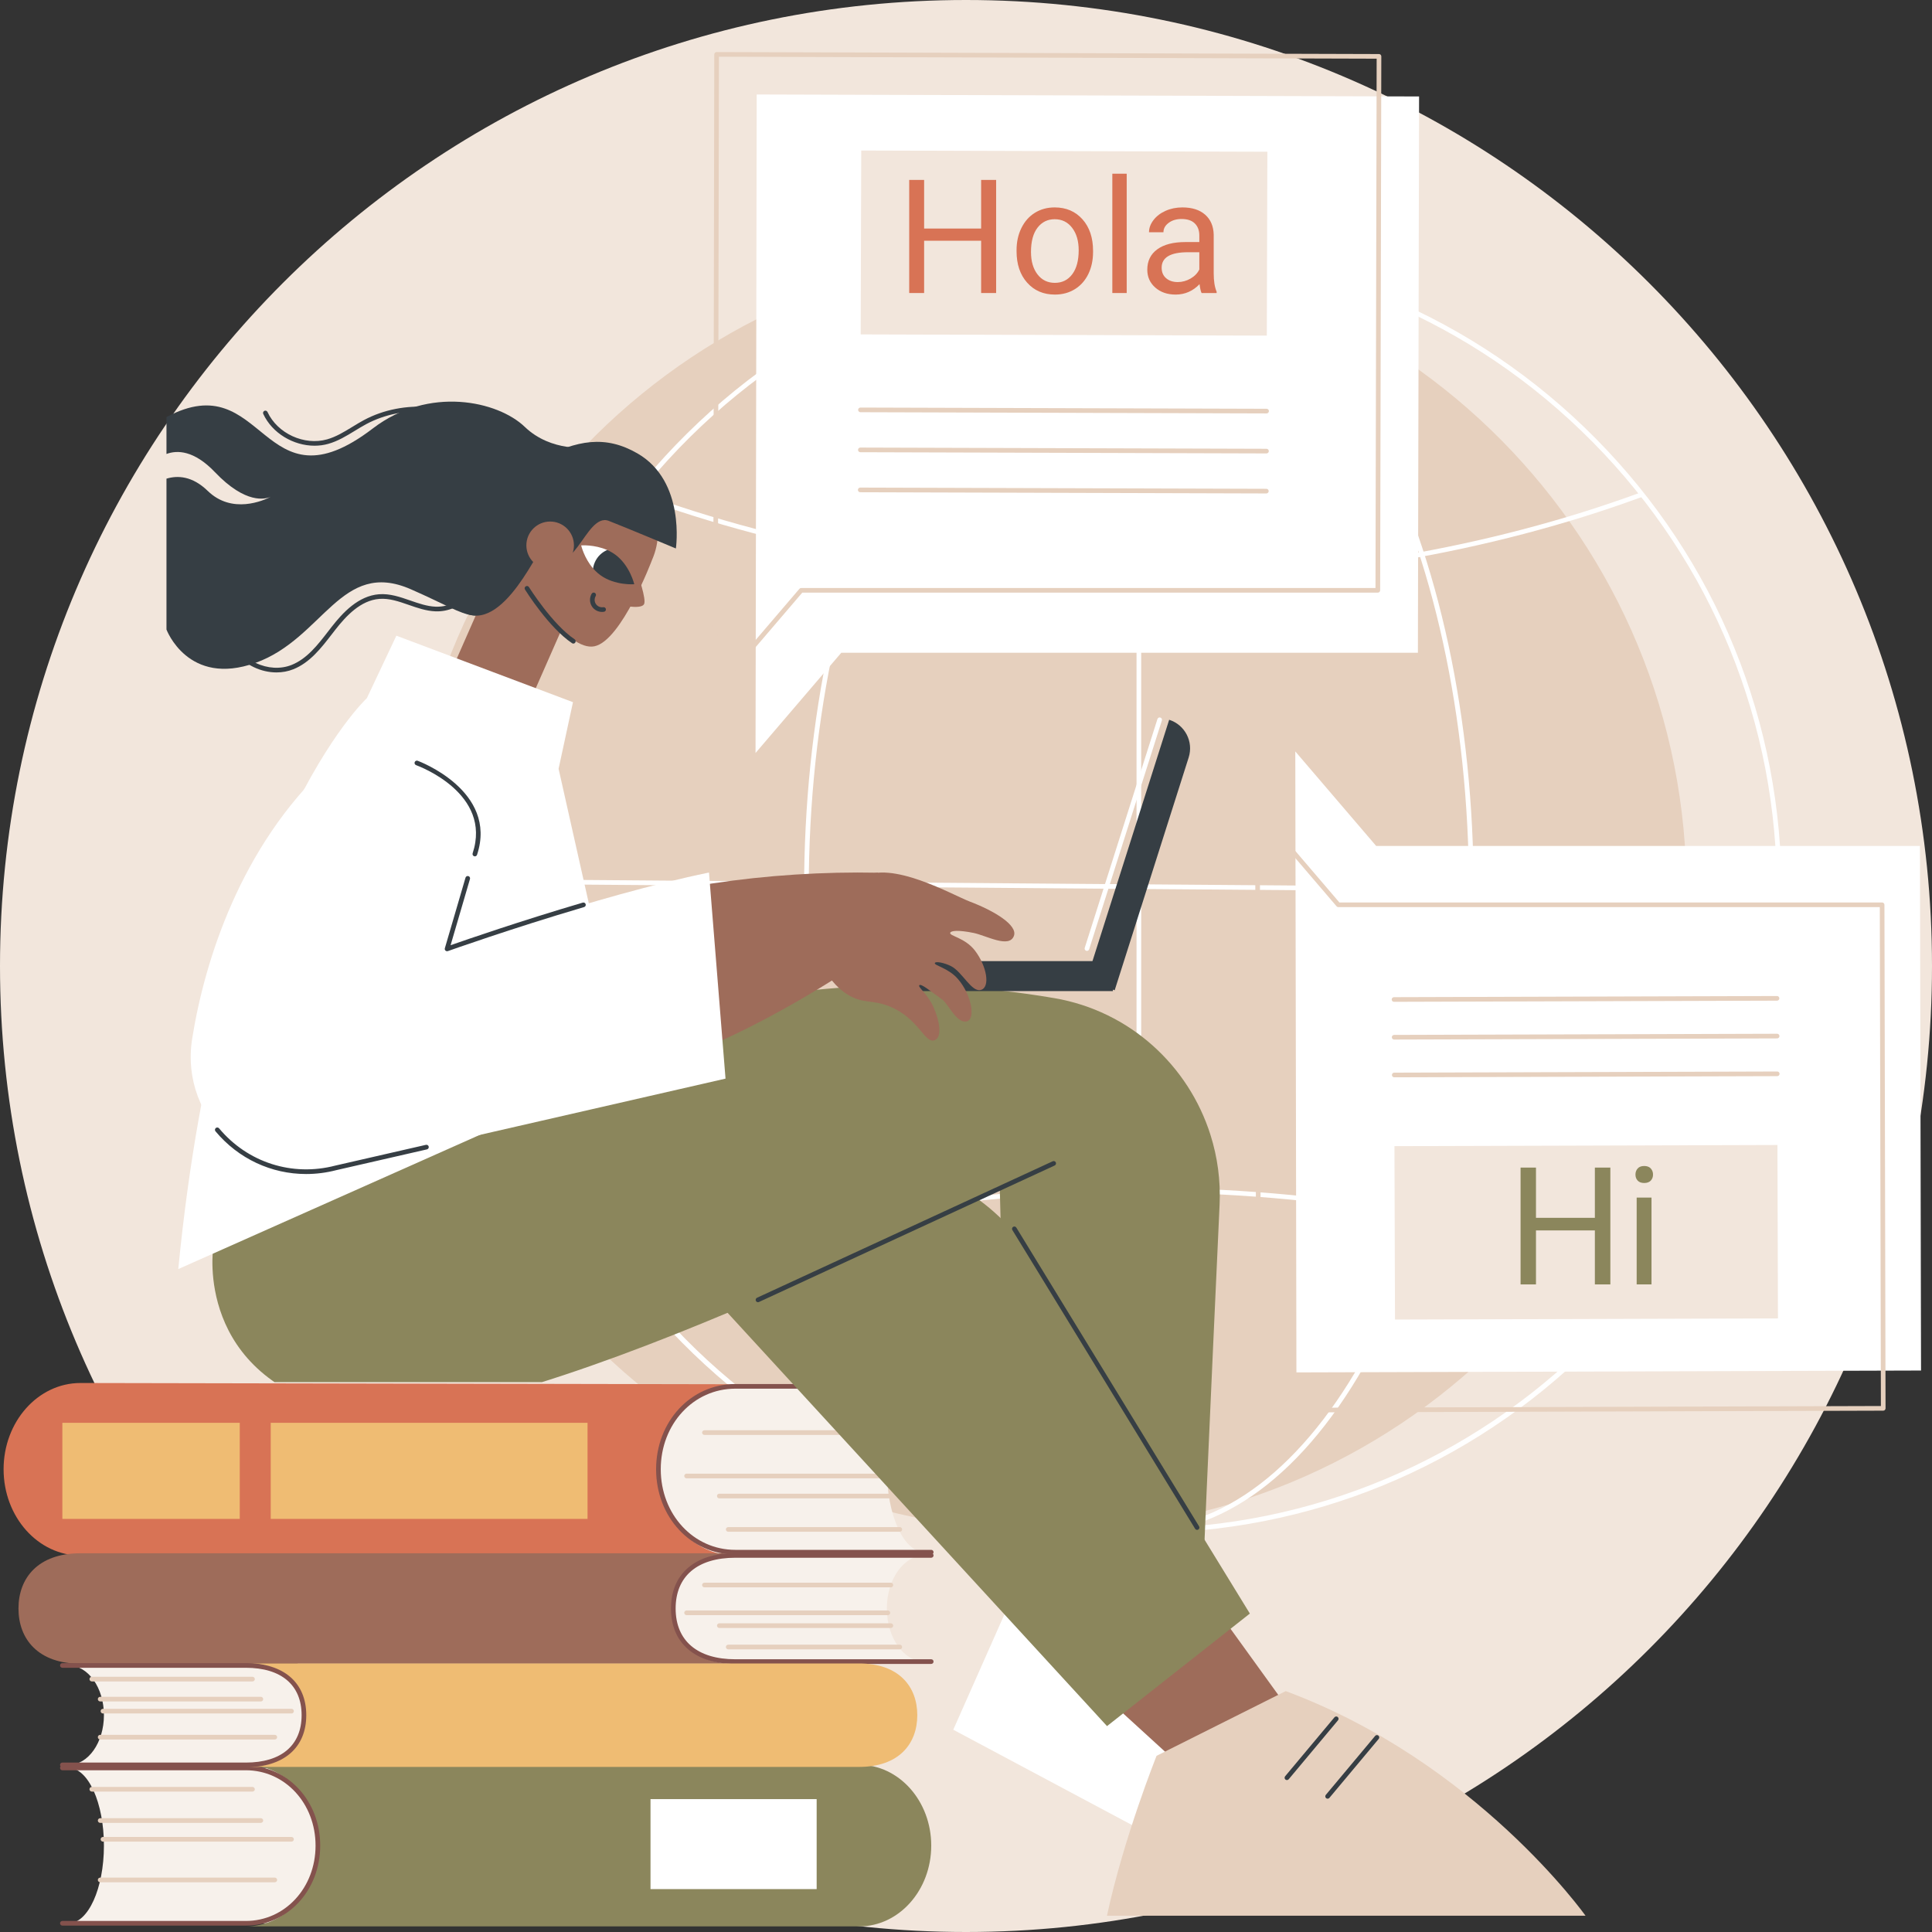 <?xml version="1.0" encoding="UTF-8"?><svg xmlns="http://www.w3.org/2000/svg" xmlns:xlink="http://www.w3.org/1999/xlink" height="1830.0" preserveAspectRatio="xMidYMid meet" version="1.0" viewBox="335.0 335.0 1830.0 1830.0" width="1830.0" zoomAndPan="magnify"><rect x="335.0" y="335.0" width="1830.0" height="1830.0" fill="#333333" stroke="none"/><defs><clipPath id="a"><path d="M 536 1268 L 1482 1268 L 1482 1644.172 L 536 1644.172 Z M 536 1268"/></clipPath><clipPath id="b"><path d="M 896 854 L 936 854 L 936 889 L 896 889 Z M 896 854"/></clipPath><clipPath id="c"><path d="M 885.488 851.602 C 885.488 851.602 903.84 850.148 917.727 860.309 C 931.613 870.469 935.777 888.398 935.777 888.398 C 935.777 888.398 917.426 889.859 903.539 879.699 C 889.652 869.531 885.488 851.602 885.488 851.602 Z M 885.488 851.602"/></clipPath></defs><g><g id="change1_1"><path d="M 2165 1250 C 2165 1755.34 1755.336 2165 1250 2165 C 744.66 2165 335 1755.34 335 1250 C 335 744.664 744.66 335 1250 335 C 1755.336 335 2165 744.664 2165 1250" fill="#f2e6dc"/></g><g id="change2_1"><path d="M 1932.418 1182.004 C 1930.496 1516.988 1657.375 1786.988 1322.398 1785.059 C 987.406 1783.129 717.41 1510.008 719.34 1175.027 C 721.27 840.039 994.391 570.051 1329.375 571.973 C 1664.352 573.906 1934.355 847.031 1932.418 1182.004" fill="#e6d0be"/></g><g id="change3_1"><path d="M 1413.625 574.18 C 1253.539 574.18 1102.816 636.086 988.863 748.727 C 874.062 862.211 810.328 1013.621 809.398 1175.047 C 807.48 1508.27 1077.02 1780.941 1410.246 1782.852 C 1411.402 1782.863 1412.629 1782.863 1413.785 1782.863 C 1745.438 1782.891 2016.156 1514.07 2018.066 1182 C 2018.996 1020.57 1957.004 868.457 1843.52 753.656 C 1730.035 638.855 1578.637 575.121 1417.211 574.191 C 1416.02 574.18 1414.828 574.18 1413.625 574.18 Z M 1413.82 1787.27 C 1412.617 1787.27 1411.438 1787.27 1410.223 1787.262 C 1247.629 1786.332 1095.117 1722.133 980.809 1606.492 C 866.492 1490.852 804.051 1337.621 804.988 1175.008 C 805.926 1012.418 870.125 859.902 985.766 745.598 C 1101.398 631.281 1254.594 568.766 1417.234 569.773 C 1579.84 570.715 1732.344 634.918 1846.66 750.551 C 1960.965 866.195 2023.418 1019.418 2022.473 1182.023 L 2020.266 1182.012 L 2022.473 1182.023 C 2021.543 1344.633 1957.34 1497.133 1841.695 1611.441 C 1726.93 1724.91 1575.074 1787.27 1413.82 1787.27" fill="#fff"/></g><g id="change3_2"><path d="M 1414.801 886.504 C 1246.363 886.504 1080.816 858.148 936.039 804.5 L 937.57 800.359 C 1081.867 853.836 1246.883 882.098 1414.801 882.098 C 1581.418 882.098 1745.332 854.242 1888.824 801.543 L 1890.344 805.672 C 1746.375 858.555 1581.926 886.504 1414.801 886.504" fill="#fff"/></g><g id="change3_3"><path d="M 932.035 1548.277 L 930.484 1544.145 C 1076.645 1489.137 1244.121 1460.055 1414.805 1460.055 C 1584.566 1460.055 1751.242 1488.836 1896.848 1543.297 L 1895.312 1547.426 C 1750.195 1493.156 1584.031 1464.465 1414.805 1464.465 C 1244.645 1464.465 1077.703 1493.445 932.035 1548.277" fill="#fff"/></g><g id="change3_4"><path d="M 1413.723 574.176 C 1241.305 574.176 1101.027 845.285 1101.027 1178.527 C 1101.027 1511.762 1241.305 1782.863 1413.723 1782.863 C 1586.152 1782.863 1726.43 1511.762 1726.43 1178.527 C 1726.43 845.285 1586.152 574.176 1413.723 574.176 Z M 1413.723 1787.273 C 1328.742 1787.273 1248.977 1723.762 1189.094 1608.434 C 1129.457 1493.562 1096.617 1340.883 1096.617 1178.527 C 1096.617 1016.164 1129.457 863.484 1189.094 748.617 C 1248.977 633.289 1328.742 569.77 1413.723 569.77 C 1498.711 569.77 1578.488 633.289 1638.363 748.617 C 1698.012 863.484 1730.848 1016.164 1730.848 1178.527 C 1730.848 1340.883 1698.012 1493.562 1638.363 1608.434 C 1578.488 1723.762 1498.711 1787.273 1413.723 1787.273" fill="#fff"/></g><g id="change3_5"><path d="M 1415.941 1784.258 L 1411.531 1784.258 L 1411.531 573.258 L 1415.941 573.258 L 1415.941 1784.258" fill="#fff"/></g><g id="change3_6"><path d="M 2020.41 1181.773 L 806.809 1172.301 L 806.844 1167.902 L 2020.434 1177.359 L 2020.41 1181.773" fill="#fff"/></g><g id="change4_1"><path d="M 906.652 1805.23 L 1210.75 1805.23 C 1191.02 1805.23 1175.031 1770.07 1175.031 1726.691 C 1175.031 1683.309 1191.02 1648.141 1210.75 1648.141 L 906.652 1648.141 C 886.93 1648.141 870.941 1683.309 870.941 1726.691 C 870.941 1770.07 886.93 1805.23 906.652 1805.23" fill="#f7f1eb"/></g><g id="change5_1"><path d="M 411.246 1808.398 L 1031.512 1808.398 C 991.277 1808.398 958.664 1771.809 958.664 1726.691 C 958.664 1681.559 992.27 1646.172 1032.5 1646.172 L 411.246 1644.98 C 371.02 1644.98 338.402 1681.559 338.402 1726.691 C 338.402 1771.809 371.02 1808.398 411.246 1808.398" fill="#d87355"/></g><g id="change6_1"><path d="M 1217.07 1807.441 L 1031.512 1807.441 C 989.426 1807.441 956.461 1771.969 956.461 1726.691 C 956.461 1681.41 989.426 1645.941 1031.512 1645.941 L 1217.07 1645.941 C 1218.289 1645.941 1219.27 1646.922 1219.27 1648.141 C 1219.27 1649.359 1218.289 1650.352 1217.07 1650.352 L 1031.512 1650.352 C 991.898 1650.352 960.871 1683.879 960.871 1726.691 C 960.871 1769.5 991.898 1803.031 1031.512 1803.031 L 1217.07 1803.031 C 1218.289 1803.031 1219.27 1804.012 1219.27 1805.23 C 1219.27 1806.449 1218.289 1807.441 1217.07 1807.441" fill="#84524d"/></g><g id="change2_2"><path d="M 1187.289 1785.871 L 1024.789 1785.871 C 1023.57 1785.871 1022.578 1784.891 1022.578 1783.672 C 1022.578 1782.449 1023.57 1781.461 1024.789 1781.461 L 1187.289 1781.461 C 1188.512 1781.461 1189.5 1782.449 1189.5 1783.672 C 1189.5 1784.891 1188.512 1785.871 1187.289 1785.871" fill="#e6d0be"/></g><g id="change2_3"><path d="M 1178.828 1754.25 L 1016.328 1754.25 C 1015.109 1754.25 1014.129 1753.262 1014.129 1752.039 C 1014.129 1750.82 1015.109 1749.84 1016.328 1749.84 L 1178.828 1749.84 C 1180.051 1749.84 1181.039 1750.82 1181.039 1752.039 C 1181.039 1753.262 1180.051 1754.25 1178.828 1754.25" fill="#e6d0be"/></g><g id="change2_4"><path d="M 1176.02 1735.27 L 985.32 1735.27 C 984.102 1735.27 983.113 1734.289 983.113 1733.07 C 983.113 1731.852 984.102 1730.859 985.32 1730.859 L 1176.02 1730.859 C 1177.23 1730.859 1178.219 1731.852 1178.219 1733.07 C 1178.219 1734.289 1177.23 1735.27 1176.02 1735.27" fill="#e6d0be"/></g><g id="change2_5"><path d="M 1178.828 1694.16 L 1002.238 1694.16 C 1001.02 1694.16 1000.031 1693.172 1000.031 1691.961 C 1000.031 1690.738 1001.02 1689.75 1002.238 1689.75 L 1178.828 1689.75 C 1180.051 1689.75 1181.039 1690.738 1181.039 1691.961 C 1181.039 1693.172 1180.051 1694.16 1178.828 1694.16" fill="#e6d0be"/></g><g id="change7_1"><path d="M 394.066 1682.699 L 562.098 1682.699 L 562.098 1773.711 L 394.066 1773.711 L 394.066 1682.699" fill="#efbc73"/></g><g id="change7_2"><path d="M 591.426 1682.699 L 891.523 1682.699 L 891.523 1773.711 L 591.426 1773.711 L 591.426 1682.699" fill="#efbc73"/></g><g id="change4_2"><path d="M 906.652 1908.859 L 1210.75 1908.859 C 1191.02 1908.859 1175.031 1886.352 1175.031 1858.578 C 1175.031 1830.809 1191.02 1808.289 1210.75 1808.289 L 906.652 1808.289 C 886.93 1808.289 870.941 1830.809 870.941 1858.578 C 870.941 1886.352 886.93 1908.859 906.652 1908.859" fill="#f7f1eb"/></g><g id="change8_1"><path d="M 411.246 1910.891 L 1031.512 1910.891 C 991.277 1910.891 972.762 1887.469 972.762 1858.578 C 972.762 1829.691 991.277 1806.27 1031.512 1806.27 L 411.246 1806.27 C 371.02 1806.27 352.5 1829.691 352.5 1858.578 C 352.5 1887.469 371.02 1910.891 411.246 1910.891" fill="#9e6c5a"/></g><g id="change6_2"><path d="M 1217.07 1911.07 L 1031.512 1911.07 C 993.344 1911.07 970.559 1891.449 970.559 1858.578 C 970.559 1825.711 993.344 1806.09 1031.512 1806.09 L 1217.07 1806.09 C 1218.289 1806.09 1219.27 1807.07 1219.27 1808.289 C 1219.27 1809.512 1218.289 1810.5 1217.07 1810.5 L 1031.512 1810.5 C 995.574 1810.5 974.969 1828.02 974.969 1858.578 C 974.969 1889.129 995.574 1906.66 1031.512 1906.66 L 1217.07 1906.66 C 1218.289 1906.66 1219.27 1907.648 1219.27 1908.859 C 1219.27 1910.078 1218.289 1911.07 1217.07 1911.07" fill="#84524d"/></g><g id="change2_6"><path d="M 1187.289 1897.262 L 1024.789 1897.262 C 1023.57 1897.262 1022.578 1896.281 1022.578 1895.059 C 1022.578 1893.84 1023.57 1892.852 1024.789 1892.852 L 1187.289 1892.852 C 1188.512 1892.852 1189.5 1893.84 1189.5 1895.059 C 1189.5 1896.281 1188.512 1897.262 1187.289 1897.262" fill="#e6d0be"/></g><g id="change2_7"><path d="M 1178.828 1877.02 L 1016.328 1877.02 C 1015.109 1877.02 1014.129 1876.031 1014.129 1874.809 C 1014.129 1873.59 1015.109 1872.609 1016.328 1872.609 L 1178.828 1872.609 C 1180.051 1872.609 1181.039 1873.59 1181.039 1874.809 C 1181.039 1876.031 1180.051 1877.02 1178.828 1877.02" fill="#e6d0be"/></g><g id="change2_8"><path d="M 1176.02 1864.871 L 985.32 1864.871 C 984.102 1864.871 983.113 1863.879 983.113 1862.66 C 983.113 1861.441 984.102 1860.461 985.32 1860.461 L 1176.02 1860.461 C 1177.23 1860.461 1178.219 1861.441 1178.219 1862.66 C 1178.219 1863.879 1177.23 1864.871 1176.02 1864.871" fill="#e6d0be"/></g><g id="change2_9"><path d="M 1178.828 1838.551 L 1002.238 1838.551 C 1001.02 1838.551 1000.031 1837.559 1000.031 1836.34 C 1000.031 1835.121 1001.02 1834.141 1002.238 1834.141 L 1178.828 1834.141 C 1180.051 1834.141 1181.039 1835.121 1181.039 1836.34 C 1181.039 1837.559 1180.051 1838.551 1178.828 1838.551" fill="#e6d0be"/></g><g id="change4_3"><path d="M 684.82 2009.59 L 399.988 2009.59 C 418.465 2009.59 433.441 2042.531 433.441 2083.16 C 433.441 2123.801 418.465 2156.73 399.988 2156.73 L 684.82 2156.73 C 703.293 2156.73 718.27 2123.801 718.27 2083.16 C 718.27 2042.531 703.293 2009.59 684.82 2009.59" fill="#f7f1eb"/></g><g id="change9_1"><path d="M 1148.84 2006.629 L 567.871 2006.629 C 605.555 2006.629 636.102 2040.898 636.102 2083.16 C 636.102 2125.43 605.555 2159.699 567.871 2159.699 L 1148.84 2159.699 C 1186.52 2159.699 1217.07 2125.43 1217.07 2083.16 C 1217.07 2040.898 1186.52 2006.629 1148.84 2006.629" fill="#8b865c"/></g><g id="change6_3"><path d="M 567.871 2158.941 L 394.066 2158.941 C 392.852 2158.941 391.863 2157.949 391.863 2156.73 C 391.863 2155.52 392.852 2154.531 394.066 2154.531 L 567.871 2154.531 C 604.895 2154.531 633.895 2123.18 633.895 2083.16 C 633.895 2043.148 604.895 2011.801 567.871 2011.801 L 394.066 2011.801 C 392.852 2011.801 391.863 2010.809 391.863 2009.59 C 391.863 2008.379 392.852 2007.391 394.066 2007.391 L 567.871 2007.391 C 607.367 2007.391 638.305 2040.672 638.305 2083.16 C 638.305 2125.648 607.367 2158.941 567.871 2158.941" fill="#84524d"/></g><g id="change2_10"><path d="M 574.164 2032 L 421.957 2032 C 420.738 2032 419.754 2031.012 419.754 2029.789 C 419.754 2028.578 420.738 2027.59 421.957 2027.59 L 574.164 2027.59 C 575.383 2027.59 576.371 2028.578 576.371 2029.789 C 576.371 2031.012 575.383 2032 574.164 2032" fill="#e6d0be"/></g><g id="change2_11"><path d="M 582.09 2061.621 L 429.883 2061.621 C 428.664 2061.621 427.676 2060.641 427.676 2059.422 C 427.676 2058.199 428.664 2057.211 429.883 2057.211 L 582.09 2057.211 C 583.305 2057.211 584.293 2058.199 584.293 2059.422 C 584.293 2060.641 583.305 2061.621 582.09 2061.621" fill="#e6d0be"/></g><g id="change2_12"><path d="M 611.137 2079.391 L 432.52 2079.391 C 431.305 2079.391 430.316 2078.41 430.316 2077.191 C 430.316 2075.969 431.305 2074.98 432.52 2074.98 L 611.137 2074.98 C 612.355 2074.98 613.34 2075.969 613.34 2077.191 C 613.34 2078.41 612.355 2079.391 611.137 2079.391" fill="#e6d0be"/></g><g id="change2_13"><path d="M 595.293 2117.898 L 429.883 2117.898 C 428.664 2117.898 427.676 2116.922 427.676 2115.699 C 427.676 2114.48 428.664 2113.488 429.883 2113.488 L 595.293 2113.488 C 596.512 2113.488 597.496 2114.48 597.496 2115.699 C 597.496 2116.922 596.512 2117.898 595.293 2117.898" fill="#e6d0be"/></g><g id="change3_7"><path d="M 1108.539 2124.371 L 951.16 2124.371 L 951.16 2039.129 L 1108.539 2039.129 L 1108.539 2124.371" fill="#fff"/></g><g id="change4_4"><path d="M 684.82 1912.531 L 399.988 1912.531 C 418.465 1912.531 433.441 1933.621 433.441 1959.629 C 433.441 1985.641 418.465 2006.73 399.988 2006.73 L 684.82 2006.73 C 703.293 2006.73 718.27 1985.641 718.27 1959.629 C 718.27 1933.621 703.293 1912.531 684.82 1912.531" fill="#f7f1eb"/></g><g id="change7_3"><path d="M 1148.84 1910.629 L 567.871 1910.629 C 605.555 1910.629 622.898 1932.57 622.898 1959.629 C 622.898 1986.691 605.555 2008.629 567.871 2008.629 L 1148.84 2008.629 C 1186.52 2008.629 1203.859 1986.691 1203.859 1959.629 C 1203.859 1932.57 1186.52 1910.629 1148.84 1910.629" fill="#efbc73"/></g><g id="change6_4"><path d="M 567.871 2008.93 L 394.066 2008.93 C 392.852 2008.93 391.863 2007.949 391.863 2006.73 C 391.863 2005.512 392.852 2004.52 394.066 2004.52 L 567.871 2004.52 C 601.441 2004.52 620.691 1988.16 620.691 1959.629 C 620.691 1931.102 601.441 1914.73 567.871 1914.73 L 394.066 1914.73 C 392.852 1914.73 391.863 1913.75 391.863 1912.531 C 391.863 1911.309 392.852 1910.32 394.066 1910.32 L 567.871 1910.32 C 603.707 1910.32 625.102 1928.75 625.102 1959.629 C 625.102 1990.5 603.707 2008.93 567.871 2008.93" fill="#84524d"/></g><g id="change2_14"><path d="M 574.164 1927.672 L 421.957 1927.672 C 420.738 1927.672 419.754 1926.68 419.754 1925.461 C 419.754 1924.238 420.738 1923.262 421.957 1923.262 L 574.164 1923.262 C 575.383 1923.262 576.371 1924.238 576.371 1925.461 C 576.371 1926.68 575.383 1927.672 574.164 1927.672" fill="#e6d0be"/></g><g id="change2_15"><path d="M 582.09 1946.629 L 429.883 1946.629 C 428.664 1946.629 427.676 1945.641 427.676 1944.422 C 427.676 1943.211 428.664 1942.219 429.883 1942.219 L 582.09 1942.219 C 583.305 1942.219 584.293 1943.211 584.293 1944.422 C 584.293 1945.641 583.305 1946.629 582.09 1946.629" fill="#e6d0be"/></g><g id="change2_16"><path d="M 611.137 1958.012 L 432.52 1958.012 C 431.305 1958.012 430.316 1957.02 430.316 1955.801 C 430.316 1954.578 431.305 1953.602 432.52 1953.602 L 611.137 1953.602 C 612.355 1953.602 613.34 1954.578 613.34 1955.801 C 613.34 1957.02 612.355 1958.012 611.137 1958.012" fill="#e6d0be"/></g><g id="change2_17"><path d="M 595.293 1982.66 L 429.883 1982.66 C 428.664 1982.66 427.676 1981.672 427.676 1980.461 C 427.676 1979.238 428.664 1978.25 429.883 1978.25 L 595.293 1978.25 C 596.512 1978.25 597.496 1979.238 597.496 1980.461 C 597.496 1981.672 596.512 1982.66 595.293 1982.66" fill="#e6d0be"/></g><g id="change3_8"><path d="M 1678.043 953.285 L 1679.152 426.371 L 1051.758 424.488 L 1050.648 1048.238 L 1131.867 953.285 L 1678.043 953.285" fill="#fff"/></g><g id="change2_18"><path d="M 1015.988 388.723 L 1014.887 983.113 L 1092.207 892.723 C 1092.629 892.23 1093.246 891.957 1093.891 891.957 L 1637.871 891.957 L 1638.973 390.59 Z M 1012.668 991.305 C 1012.418 991.305 1012.16 991.266 1011.906 991.16 C 1011.039 990.852 1010.457 990.02 1010.469 989.098 L 1011.578 386.516 C 1011.578 385.918 1011.816 385.359 1012.227 384.945 C 1012.637 384.543 1013.207 384.309 1013.789 384.309 L 1641.191 386.191 C 1642.414 386.191 1643.387 387.176 1643.387 388.398 L 1642.281 894.164 C 1642.281 895.383 1641.281 896.359 1640.062 896.359 L 1094.898 896.359 L 1014.348 990.539 C 1013.918 991.031 1013.297 991.305 1012.668 991.305" fill="#e6d0be"/></g><g id="change1_2"><path d="M 1534.934 652.906 L 1150.25 651.754 L 1150.77 477.578 L 1535.453 478.73 L 1534.934 652.906" fill="#f2e6dc"/></g><g id="change2_19"><path d="M 1534.711 726.602 L 1534.703 726.602 L 1150.031 725.445 C 1148.809 725.445 1147.824 724.449 1147.824 723.238 C 1147.824 722.016 1148.82 721.035 1150.031 721.035 L 1150.043 721.035 L 1534.711 722.191 C 1535.934 722.191 1536.918 723.184 1536.918 724.395 C 1536.918 725.617 1535.926 726.602 1534.711 726.602" fill="#e6d0be"/></g><g id="change2_20"><path d="M 1534.605 764.496 L 1149.918 763.344 C 1148.699 763.332 1147.715 762.352 1147.727 761.133 C 1147.727 759.914 1148.711 758.934 1149.926 758.934 L 1149.938 758.934 L 1534.617 760.086 C 1535.836 760.086 1536.82 761.078 1536.82 762.297 C 1536.82 763.516 1535.824 764.496 1534.605 764.496" fill="#e6d0be"/></g><g id="change2_21"><path d="M 1534.488 802.406 L 1534.48 802.406 L 1149.809 801.254 C 1148.586 801.254 1147.602 800.262 1147.602 799.039 C 1147.613 797.828 1148.594 796.844 1149.809 796.844 L 1534.5 797.996 C 1535.711 798.004 1536.703 798.988 1536.695 800.211 C 1536.695 801.422 1535.703 802.406 1534.488 802.406" fill="#e6d0be"/></g><g id="change5_2"><path d="M 1278.539 612.551 L 1264.332 612.551 L 1264.332 563.027 L 1210.328 563.027 L 1210.328 612.551 L 1196.207 612.551 L 1196.207 505.418 L 1210.328 505.418 L 1210.328 551.477 L 1264.332 551.477 L 1264.332 505.418 L 1278.539 505.418 L 1278.539 612.551" fill="#d87355"/></g><g id="change5_3"><path d="M 1311.562 573.625 C 1311.562 582.453 1313.617 589.543 1317.723 594.895 C 1321.805 600.23 1327.289 602.914 1334.16 602.914 C 1341.078 602.914 1346.562 600.195 1350.633 594.773 C 1354.703 589.363 1356.742 581.766 1356.742 572.008 C 1356.742 563.277 1354.68 556.199 1350.523 550.777 C 1346.395 545.355 1340.875 542.648 1334.004 542.648 C 1327.289 542.648 1321.863 545.316 1317.746 550.668 C 1313.629 556.02 1311.562 563.664 1311.562 573.625 Z M 1297.891 572.008 C 1297.891 564.207 1299.414 557.188 1302.492 550.957 C 1305.551 544.738 1309.812 539.93 1315.281 536.539 C 1320.754 533.156 1326.996 531.465 1334.004 531.465 C 1344.848 531.465 1353.613 535.223 1360.316 542.723 C 1367.008 550.234 1370.355 560.207 1370.355 572.672 L 1370.355 573.625 C 1370.355 581.379 1368.879 588.324 1365.91 594.484 C 1362.938 600.641 1358.699 605.438 1353.18 608.867 C 1347.66 612.297 1341.32 614.023 1334.16 614.023 C 1323.363 614.023 1314.633 610.266 1307.93 602.754 C 1301.238 595.254 1297.891 585.316 1297.891 572.961 L 1297.891 572.008" fill="#d87355"/></g><g id="change5_4"><path d="M 1402.215 612.555 L 1388.605 612.555 L 1388.605 499.535 L 1402.215 499.535 L 1402.215 612.555" fill="#d87355"/></g><g id="change5_5"><path d="M 1450.555 602.176 C 1454.832 602.176 1458.867 601.066 1462.695 598.855 C 1466.523 596.656 1469.301 593.781 1471.004 590.254 L 1471.004 573.914 L 1460.34 573.914 C 1443.672 573.914 1435.328 578.793 1435.328 588.566 C 1435.328 592.828 1436.754 596.16 1439.602 598.566 C 1442.441 600.969 1446.102 602.176 1450.555 602.176 Z M 1473.152 612.551 C 1472.355 610.98 1471.715 608.18 1471.23 604.156 C 1464.902 610.727 1457.344 614.023 1448.562 614.023 C 1440.715 614.023 1434.289 611.801 1429.254 607.355 C 1424.23 602.926 1421.719 597.297 1421.719 590.473 C 1421.719 582.188 1424.867 575.75 1431.172 571.16 C 1437.465 566.574 1446.34 564.277 1457.766 564.277 L 1471.004 564.277 L 1471.004 558.023 C 1471.004 553.266 1469.59 549.484 1466.75 546.656 C 1463.902 543.844 1459.711 542.43 1454.156 542.43 C 1449.312 542.43 1445.242 543.652 1441.945 546.102 C 1438.66 548.555 1437.02 551.523 1437.02 555.016 L 1423.336 555.016 C 1423.336 551.031 1424.75 547.203 1427.562 543.492 C 1430.387 539.785 1434.203 536.863 1439.035 534.703 C 1443.867 532.539 1449.191 531.465 1454.965 531.465 C 1464.145 531.465 1471.328 533.762 1476.523 538.348 C 1481.727 542.926 1484.434 549.242 1484.625 557.285 L 1484.625 593.926 C 1484.625 601.234 1485.555 607.055 1487.414 611.367 L 1487.414 612.551 L 1473.152 612.551" fill="#d87355"/></g><g id="change3_9"><path d="M 1317.422 1794.18 L 1237.941 1973.391 L 1552.84 2141.309 C 1552.84 2141.309 1583.629 1853.66 1317.422 1794.18" fill="#fff"/></g><g id="change9_2"><path d="M 1283.059 1501.699 L 1290.969 1806.57 C 1291.988 1806.449 1473.301 1906.809 1472.031 1898.18 C 1471.199 1892.469 1482.469 1643.93 1490.211 1476.02 C 1491.262 1453.141 1488.172 1430.91 1481.609 1410.102 L 1356.469 1431.281 L 1283.059 1501.699" fill="#8b865c"/></g><g id="change8_2"><path d="M 1373.699 1935.012 L 1490.512 2041.648 L 1580.512 1988.52 L 1484.461 1855.5 L 1373.699 1935.012" fill="#9e6c5a"/></g><g id="change2_22"><path d="M 1383.516 2149.578 L 1836.812 2149.578 C 1836.812 2149.578 1733.422 2003.918 1552.84 1936.82 L 1430.52 1998.109 C 1430.52 1998.109 1399.496 2075.348 1383.516 2149.578" fill="#e6d0be"/></g><g id="change10_1"><path d="M 1553.98 2021.102 C 1553.48 2021.102 1552.98 2020.93 1552.559 2020.59 C 1551.629 2019.809 1551.5 2018.422 1552.289 2017.48 L 1599 1961.641 C 1599.781 1960.699 1601.172 1960.57 1602.102 1961.359 C 1603.039 1962.141 1603.16 1963.531 1602.379 1964.461 L 1555.672 2020.309 C 1555.23 2020.828 1554.609 2021.102 1553.98 2021.102" fill="#363e44"/></g><g id="change10_2"><path d="M 1592.512 2038.738 C 1592.008 2038.738 1591.516 2038.57 1591.102 2038.23 C 1590.164 2037.449 1590.047 2036.047 1590.82 2035.117 L 1637.543 1979.27 C 1638.32 1978.34 1639.711 1978.207 1640.645 1979 C 1641.582 1979.781 1641.703 1981.168 1640.93 1982.098 L 1594.215 2037.949 C 1593.773 2038.469 1593.148 2038.738 1592.512 2038.738" fill="#363e44"/></g><g id="change9_3"><path d="M 997.508 1549.461 L 1383.578 1969.98 L 1518.871 1863.379 L 1303.801 1512.77 C 1303.801 1512.77 1233.949 1411.488 1140.852 1458.52 C 1047.75 1505.551 997.508 1549.461 997.508 1549.461" fill="#8b865c"/></g><g clip-path="url(#a)" id="change9_6"><path d="M 1333.77 1280.461 C 1061.48 1233.699 796.484 1324.051 536.945 1517.23 C 536.945 1517.23 518.656 1638.859 661.711 1672.289 C 804.766 1705.73 1281.941 1458.52 1281.941 1458.52 L 1283.059 1501.699 L 1481.609 1410.102 C 1460.859 1344.27 1405.148 1292.719 1333.77 1280.461" fill="#8b865c"/></g><g id="change10_3"><path d="M 1052.969 1568.449 C 1052.141 1568.449 1051.34 1567.969 1050.969 1567.172 C 1050.461 1566.059 1050.941 1564.75 1052.051 1564.238 L 1332.141 1434.961 C 1333.25 1434.461 1334.559 1434.93 1335.07 1436.039 C 1335.578 1437.148 1335.09 1438.461 1333.988 1438.969 L 1053.898 1568.238 C 1053.602 1568.379 1053.281 1568.449 1052.969 1568.449" fill="#363e44"/></g><g id="change10_4"><path d="M 1468.891 1784.102 C 1468.148 1784.102 1467.422 1783.73 1467.012 1783.051 L 1293.922 1500.109 C 1293.281 1499.07 1293.609 1497.711 1294.648 1497.078 C 1295.691 1496.441 1297.039 1496.77 1297.68 1497.809 L 1470.77 1780.75 C 1471.398 1781.781 1471.078 1783.141 1470.039 1783.781 C 1469.68 1784 1469.281 1784.102 1468.891 1784.102" fill="#363e44"/></g><g id="change10_5"><path d="M 892.223 758.738 C 892.223 758.738 857.426 763.707 832.043 739.309 C 806.656 714.914 741.344 700.129 688.109 740.852 C 582.207 821.836 586.652 679.973 492.684 730.02 L 492.684 765.004 C 502.766 761.25 518.711 761.395 538.539 782.188 C 567.824 812.902 586.492 807.855 591.738 805.445 C 592.723 804.93 593.262 804.617 593.262 804.617 C 593.262 804.617 592.742 804.977 591.738 805.445 C 584.727 809.074 554.84 822.418 531.762 799.984 C 516.992 785.625 503.012 785.27 492.684 788.395 L 492.684 931.285 C 492.684 931.285 513 985.941 577.207 962.793 C 641.418 939.637 657.902 864.145 724.125 893.141 C 790.348 922.129 776.262 928.145 838.199 898.488 C 900.137 868.82 892.223 758.738 892.223 758.738" fill="#363e44"/></g><g id="change8_3"><path d="M 898.055 947.16 C 872.738 952.379 834.602 891.219 834.602 891.219 L 832.102 812.285 C 846.738 779 885.59 763.887 918.875 778.52 C 952.164 793.168 967.277 832.012 952.641 865.297 C 952.641 865.297 923.84 941.844 898.055 947.16" fill="#9e6c5a"/></g><g id="change8_4"><path d="M 765.395 963.984 L 836.738 1056.492 L 842.508 986.812 L 905.434 843.734 L 832.398 811.613 L 765.395 963.984" fill="#9e6c5a"/></g><g id="change8_5"><path d="M 938.746 878.102 C 938.746 878.102 947.859 903.25 944.906 907.531 C 941.379 912.641 921.051 907.762 921.051 907.762 C 921.051 907.762 939.176 878.34 938.746 878.102" fill="#9e6c5a"/></g><g id="change3_10"><path d="M 885.484 851.609 C 885.484 851.609 897.965 850.621 910.125 855.973 C 912.715 857.105 898.727 875.672 896.785 873.418 C 888.25 863.512 885.484 851.609 885.484 851.609" fill="#fff"/></g><g clip-path="url(#b)"><g clip-path="url(#c)" id="change10_16"><path d="M 910.879 855.656 C 922.461 851.145 935.504 856.891 940.012 868.469 C 944.52 880.051 938.781 893.098 927.199 897.598 C 915.617 902.109 902.574 896.375 898.066 884.793 C 893.559 873.203 899.297 860.168 910.879 855.656" fill="#363e44"/></g></g><g id="change10_6"><path d="M 905.289 914.629 C 901.469 914.629 897.836 912.719 895.711 909.469 C 893.34 905.859 893.23 901.109 895.438 897.371 C 896.055 896.328 897.402 895.98 898.453 896.59 C 899.504 897.211 899.852 898.559 899.234 899.609 C 897.879 901.922 897.938 904.84 899.395 907.051 C 900.906 909.359 903.66 910.559 906.398 910.129 C 907.602 909.93 908.73 910.762 908.922 911.961 C 909.109 913.172 908.289 914.289 907.086 914.48 C 906.484 914.578 905.887 914.629 905.289 914.629" fill="#363e44"/></g><g id="change10_7"><path d="M 878.062 944.602 C 877.645 944.602 877.219 944.48 876.84 944.219 C 854.945 929.551 833.188 894.898 832.273 893.43 C 831.629 892.391 831.945 891.031 832.977 890.391 C 834.008 889.738 835.367 890.059 836.016 891.09 C 836.234 891.441 858.191 926.41 879.293 940.559 C 880.309 941.238 880.574 942.609 879.898 943.621 C 879.473 944.25 878.773 944.602 878.062 944.602" fill="#363e44"/></g><g id="change10_8"><path d="M 803.711 840.648 C 795.211 821.609 819.496 784.086 846.68 769.922 C 881.723 751.664 908.516 746.984 938.844 764.492 C 984.641 790.926 975.199 854.52 975.199 854.52 C 975.199 854.52 927.777 834.633 911.625 828.375 C 888.91 819.566 876.75 893.988 850.664 851.543 C 847.793 846.863 811.773 938.203 772.332 914.09 C 718.316 881.062 812.727 860.844 803.711 840.648" fill="#363e44"/></g><g id="change8_6"><path d="M 878.633 851.527 C 878.633 863.973 868.547 874.062 856.105 874.062 C 843.664 874.062 833.578 863.973 833.578 851.527 C 833.578 839.094 843.664 829.004 856.105 829.004 C 868.547 829.004 878.633 839.094 878.633 851.527" fill="#9e6c5a"/></g><g id="change10_9"><path d="M 596.879 971.922 C 589.699 971.922 582.328 970.242 575.395 966.93 C 563.133 961.07 554 950.922 550.344 939.086 C 549.984 937.922 550.637 936.688 551.801 936.324 C 552.961 935.973 554.199 936.617 554.559 937.781 C 557.852 948.441 566.141 957.617 577.297 962.957 C 588.453 968.285 600.801 968.98 611.168 964.844 C 625.789 959.02 636.035 945.742 645.941 932.91 C 647.02 931.516 648.09 930.121 649.164 928.746 C 659.77 915.176 674.445 899.395 693.969 897.879 C 704.297 897.074 714.129 900.508 723.637 903.812 C 731.426 906.523 739.477 909.324 747.562 909.652 C 758.348 910.105 769.277 905.398 777.598 896.754 C 785.914 888.121 790.203 877.012 789.363 866.27 C 789.27 865.055 790.176 863.992 791.391 863.891 C 792.59 863.789 793.664 864.703 793.762 865.918 C 794.699 877.922 789.965 890.281 780.773 899.816 C 771.578 909.363 759.398 914.574 747.383 914.059 C 738.645 913.699 730.277 910.797 722.188 907.977 C 712.688 904.676 703.707 901.555 694.309 902.277 C 676.504 903.652 662.688 918.598 652.641 931.465 C 651.57 932.832 650.504 934.219 649.434 935.602 C 639.16 948.914 628.543 962.664 612.801 968.938 C 607.801 970.938 602.395 971.922 596.879 971.922" fill="#363e44"/></g><g id="change10_10"><path d="M 632.934 757.184 C 612.934 757.184 592.84 745.363 584.363 727.086 C 583.852 725.977 584.332 724.672 585.434 724.156 C 586.539 723.641 587.852 724.125 588.363 725.23 C 597.836 745.648 623.164 757.281 644.828 751.164 C 653.324 748.75 660.809 744.18 668.727 739.344 C 672.27 737.172 675.934 734.934 679.656 732.941 C 717.277 712.754 767.195 716.82 801.051 742.828 C 802.016 743.574 802.195 744.957 801.453 745.922 C 800.711 746.887 799.324 747.074 798.363 746.328 C 765.84 721.34 717.883 717.438 681.742 736.82 C 678.125 738.762 674.52 740.977 671.027 743.105 C 663.203 747.887 655.109 752.828 646.027 755.395 C 641.754 756.613 637.344 757.184 632.934 757.184" fill="#363e44"/></g><g id="change10_11"><path d="M 1389.121 1273.77 L 1157.762 1273.77 C 1142.059 1273.77 1129.34 1261.051 1129.34 1245.352 L 1389.121 1245.352 L 1389.121 1273.77" fill="#363e44"/></g><g id="change10_12"><path d="M 1390.84 1272.969 L 1460.922 1052.469 C 1465.672 1037.512 1457.398 1021.531 1442.441 1016.781 L 1363.762 1264.359 L 1390.84 1272.969" fill="#363e44"/></g><g id="change3_11"><path d="M 1364.559 1235.68 C 1364.34 1235.68 1364.109 1235.648 1363.891 1235.578 C 1362.73 1235.211 1362.09 1233.969 1362.461 1232.809 L 1431.328 1016.109 C 1431.699 1014.949 1432.93 1014.301 1434.102 1014.672 C 1435.262 1015.039 1435.898 1016.281 1435.531 1017.441 L 1366.66 1234.141 C 1366.359 1235.078 1365.5 1235.68 1364.559 1235.68" fill="#fff"/></g><g id="change3_12"><path d="M 503.859 1537.07 L 928.125 1348.25 L 864.098 1063.18 L 877.723 1000.102 L 710.445 937.121 L 682.504 996.289 C 682.504 996.289 544.152 1124.68 503.859 1537.07" fill="#fff"/></g><g id="change8_7"><path d="M 1253.469 1188.922 C 1238.16 1183.141 1178.359 1148.922 1151.441 1166.379 C 1124.32 1183.969 1113.672 1217.961 1114.41 1250.16 C 1114.5 1250.25 1114.602 1250.352 1114.699 1250.449 C 1118.641 1258.449 1125.781 1269.828 1138.488 1277.422 C 1152.988 1286.07 1160.859 1281.52 1177.59 1288.281 C 1205.828 1299.691 1210.949 1324.672 1220.719 1320.09 C 1227.422 1316.941 1225.059 1302.25 1219.41 1289.41 C 1213.609 1276.219 1204.289 1270.129 1205.73 1268.262 C 1207.309 1266.211 1215.98 1273.621 1227.621 1281.852 C 1233.02 1285.68 1241.359 1305.281 1251.148 1302.32 C 1258.961 1299.961 1255.422 1277.43 1242.379 1262.34 C 1233.16 1251.672 1219.59 1249.578 1220.48 1247.172 C 1221.148 1245.359 1229.211 1246.801 1235.781 1250.102 C 1246.629 1255.539 1255.371 1275.5 1264.328 1272.602 C 1273.109 1269.762 1269.672 1250.141 1258.559 1235.512 C 1249.199 1223.172 1233.961 1221.57 1235.051 1218.559 C 1235.82 1216.449 1242.789 1215.762 1257.18 1218.68 C 1269.18 1221.129 1290.941 1233.578 1295.391 1221.461 C 1299.129 1211.27 1276.59 1197.66 1253.469 1188.922" fill="#9e6c5a"/></g><g id="change8_8"><path d="M 859.441 1209.121 C 825.48 1221.461 802.891 1254.461 805.215 1290.359 C 806.734 1313.898 819.012 1337.871 856.281 1351.43 C 947.023 1384.469 1143.801 1250.352 1143.801 1250.352 L 1166.691 1161.641 C 1063.199 1159.551 952.926 1175.148 859.441 1209.121" fill="#9e6c5a"/></g><g id="change3_13"><path d="M 707.906 1049.641 L 800 1091.949 L 758.477 1233.809 C 758.477 1233.809 898.957 1183.648 1006.551 1161.469 L 1022.219 1356.672 L 653.27 1441.172 C 576.746 1461.148 504.605 1396.391 517.055 1318.66 C 528.852 1244.969 562.754 1137.211 645.449 1059.738 C 662.242 1044.012 686.969 1040.02 707.906 1049.641" fill="#fff"/></g><g id="change10_13"><path d="M 624.934 1447.039 C 592.211 1447.039 560.941 1432.711 539.109 1406.57 C 538.328 1405.641 538.453 1404.25 539.391 1403.469 C 540.324 1402.691 541.715 1402.809 542.496 1403.75 C 569.594 1436.191 611.824 1449.711 652.715 1439.031 L 738.438 1419.398 C 739.621 1419.129 740.809 1419.871 741.078 1421.051 C 741.352 1422.238 740.609 1423.43 739.422 1423.699 L 653.766 1443.32 C 644.16 1445.82 634.484 1447.039 624.934 1447.039" fill="#363e44"/></g><g id="change10_14"><path d="M 758.477 1236.02 C 757.926 1236.02 757.379 1235.809 756.965 1235.422 C 756.359 1234.852 756.129 1233.988 756.359 1233.191 L 775.93 1166.34 C 776.273 1165.172 777.5 1164.512 778.664 1164.84 C 779.836 1165.18 780.504 1166.41 780.16 1167.578 L 761.801 1230.301 C 776.305 1225.219 827.742 1207.441 887.016 1189.961 C 888.176 1189.609 889.406 1190.281 889.754 1191.449 C 890.098 1192.609 889.43 1193.84 888.262 1194.18 C 818.605 1214.73 759.805 1235.68 759.219 1235.891 C 758.977 1235.969 758.727 1236.02 758.477 1236.02" fill="#363e44"/></g><g id="change10_15"><path d="M 784.785 1146.141 C 784.559 1146.141 784.324 1146.102 784.094 1146.031 C 782.938 1145.648 782.312 1144.398 782.691 1143.238 C 801.332 1086.66 732.07 1060.82 729.113 1059.75 C 727.969 1059.328 727.375 1058.07 727.789 1056.93 C 728.203 1055.781 729.473 1055.191 730.613 1055.602 C 731.379 1055.879 806.859 1083.969 786.879 1144.621 C 786.574 1145.551 785.711 1146.141 784.785 1146.141" fill="#363e44"/></g><g id="change3_14"><path d="M 2153.57 1136.285 L 2154.617 1633.172 L 1562.969 1634.953 L 1561.91 1046.758 L 1638.512 1136.285 L 2153.57 1136.285" fill="#fff"/></g><g id="change2_23"><path d="M 1528.32 1108.492 L 1529.363 1668.551 L 2116.594 1666.781 L 2115.555 1194.242 L 1602.699 1194.242 C 1602.047 1194.242 1601.438 1193.969 1601.02 1193.473 Z M 1527.164 1672.961 C 1526.578 1672.961 1526.016 1672.734 1525.602 1672.32 C 1525.184 1671.91 1524.949 1671.352 1524.949 1670.762 L 1523.895 1102.52 C 1523.895 1101.594 1524.48 1100.762 1525.34 1100.449 C 1526.199 1100.109 1527.176 1100.371 1527.773 1101.074 L 1603.699 1189.832 L 2117.75 1189.832 C 2118.977 1189.832 2119.949 1190.82 2119.949 1192.031 L 2121.004 1668.984 C 2121.004 1670.203 2120.027 1671.18 2118.805 1671.191 L 1527.164 1672.961" fill="#e6d0be"/></g><g id="change1_3"><path d="M 2018.602 1419.543 L 1655.832 1420.633 L 1656.34 1584.883 L 2019.098 1583.789 L 2018.602 1419.543" fill="#f2e6dc"/></g><g id="change2_24"><path d="M 1655.637 1355.43 C 1654.438 1355.43 1653.445 1354.449 1653.445 1353.23 C 1653.434 1352.008 1654.422 1351.02 1655.637 1351.02 L 2018.406 1349.926 L 2018.418 1349.926 C 2019.621 1349.926 2020.613 1350.91 2020.613 1352.129 C 2020.613 1353.34 2019.633 1354.328 2018.418 1354.34 L 1655.652 1355.43 L 1655.637 1355.43" fill="#e6d0be"/></g><g id="change2_25"><path d="M 1655.547 1319.676 C 1654.32 1319.676 1653.34 1318.695 1653.34 1317.477 C 1653.34 1316.258 1654.32 1315.266 1655.535 1315.266 L 2018.297 1314.176 L 2018.309 1314.176 C 2019.512 1314.176 2020.504 1315.156 2020.504 1316.379 C 2020.516 1317.586 2019.523 1318.578 2018.32 1318.586 L 1655.547 1319.676" fill="#e6d0be"/></g><g id="change2_26"><path d="M 1655.426 1283.93 C 1654.211 1283.93 1653.234 1282.949 1653.223 1281.73 C 1653.223 1280.508 1654.199 1279.52 1655.414 1279.52 L 2018.184 1278.43 L 2018.195 1278.43 C 2019.41 1278.43 2020.391 1279.41 2020.402 1280.629 C 2020.402 1281.848 2019.422 1282.84 2018.207 1282.84 L 1655.426 1283.93" fill="#e6d0be"/></g><g id="change9_4"><path d="M 1860.336 1551.598 L 1845.668 1551.598 L 1845.668 1500.457 L 1789.883 1500.457 L 1789.883 1551.598 L 1775.297 1551.598 L 1775.297 1440.945 L 1789.883 1440.945 L 1789.883 1488.527 L 1845.668 1488.527 L 1845.668 1440.945 L 1860.336 1440.945 L 1860.336 1551.598" fill="#8b865c"/></g><g id="change9_5"><path d="M 1899.312 1551.602 L 1885.262 1551.602 L 1885.262 1469.371 L 1899.312 1469.371 Z M 1884.117 1447.559 C 1884.117 1445.281 1884.809 1443.359 1886.207 1441.789 C 1887.594 1440.219 1889.668 1439.43 1892.398 1439.43 C 1895.137 1439.43 1897.215 1440.219 1898.625 1441.789 C 1900.047 1443.359 1900.758 1445.281 1900.758 1447.559 C 1900.758 1449.84 1900.047 1451.742 1898.625 1453.262 C 1897.215 1454.781 1895.137 1455.539 1892.398 1455.539 C 1889.668 1455.539 1887.594 1454.781 1886.207 1453.262 C 1884.809 1451.742 1884.117 1449.84 1884.117 1447.559" fill="#8b865c"/></g></g></svg>
